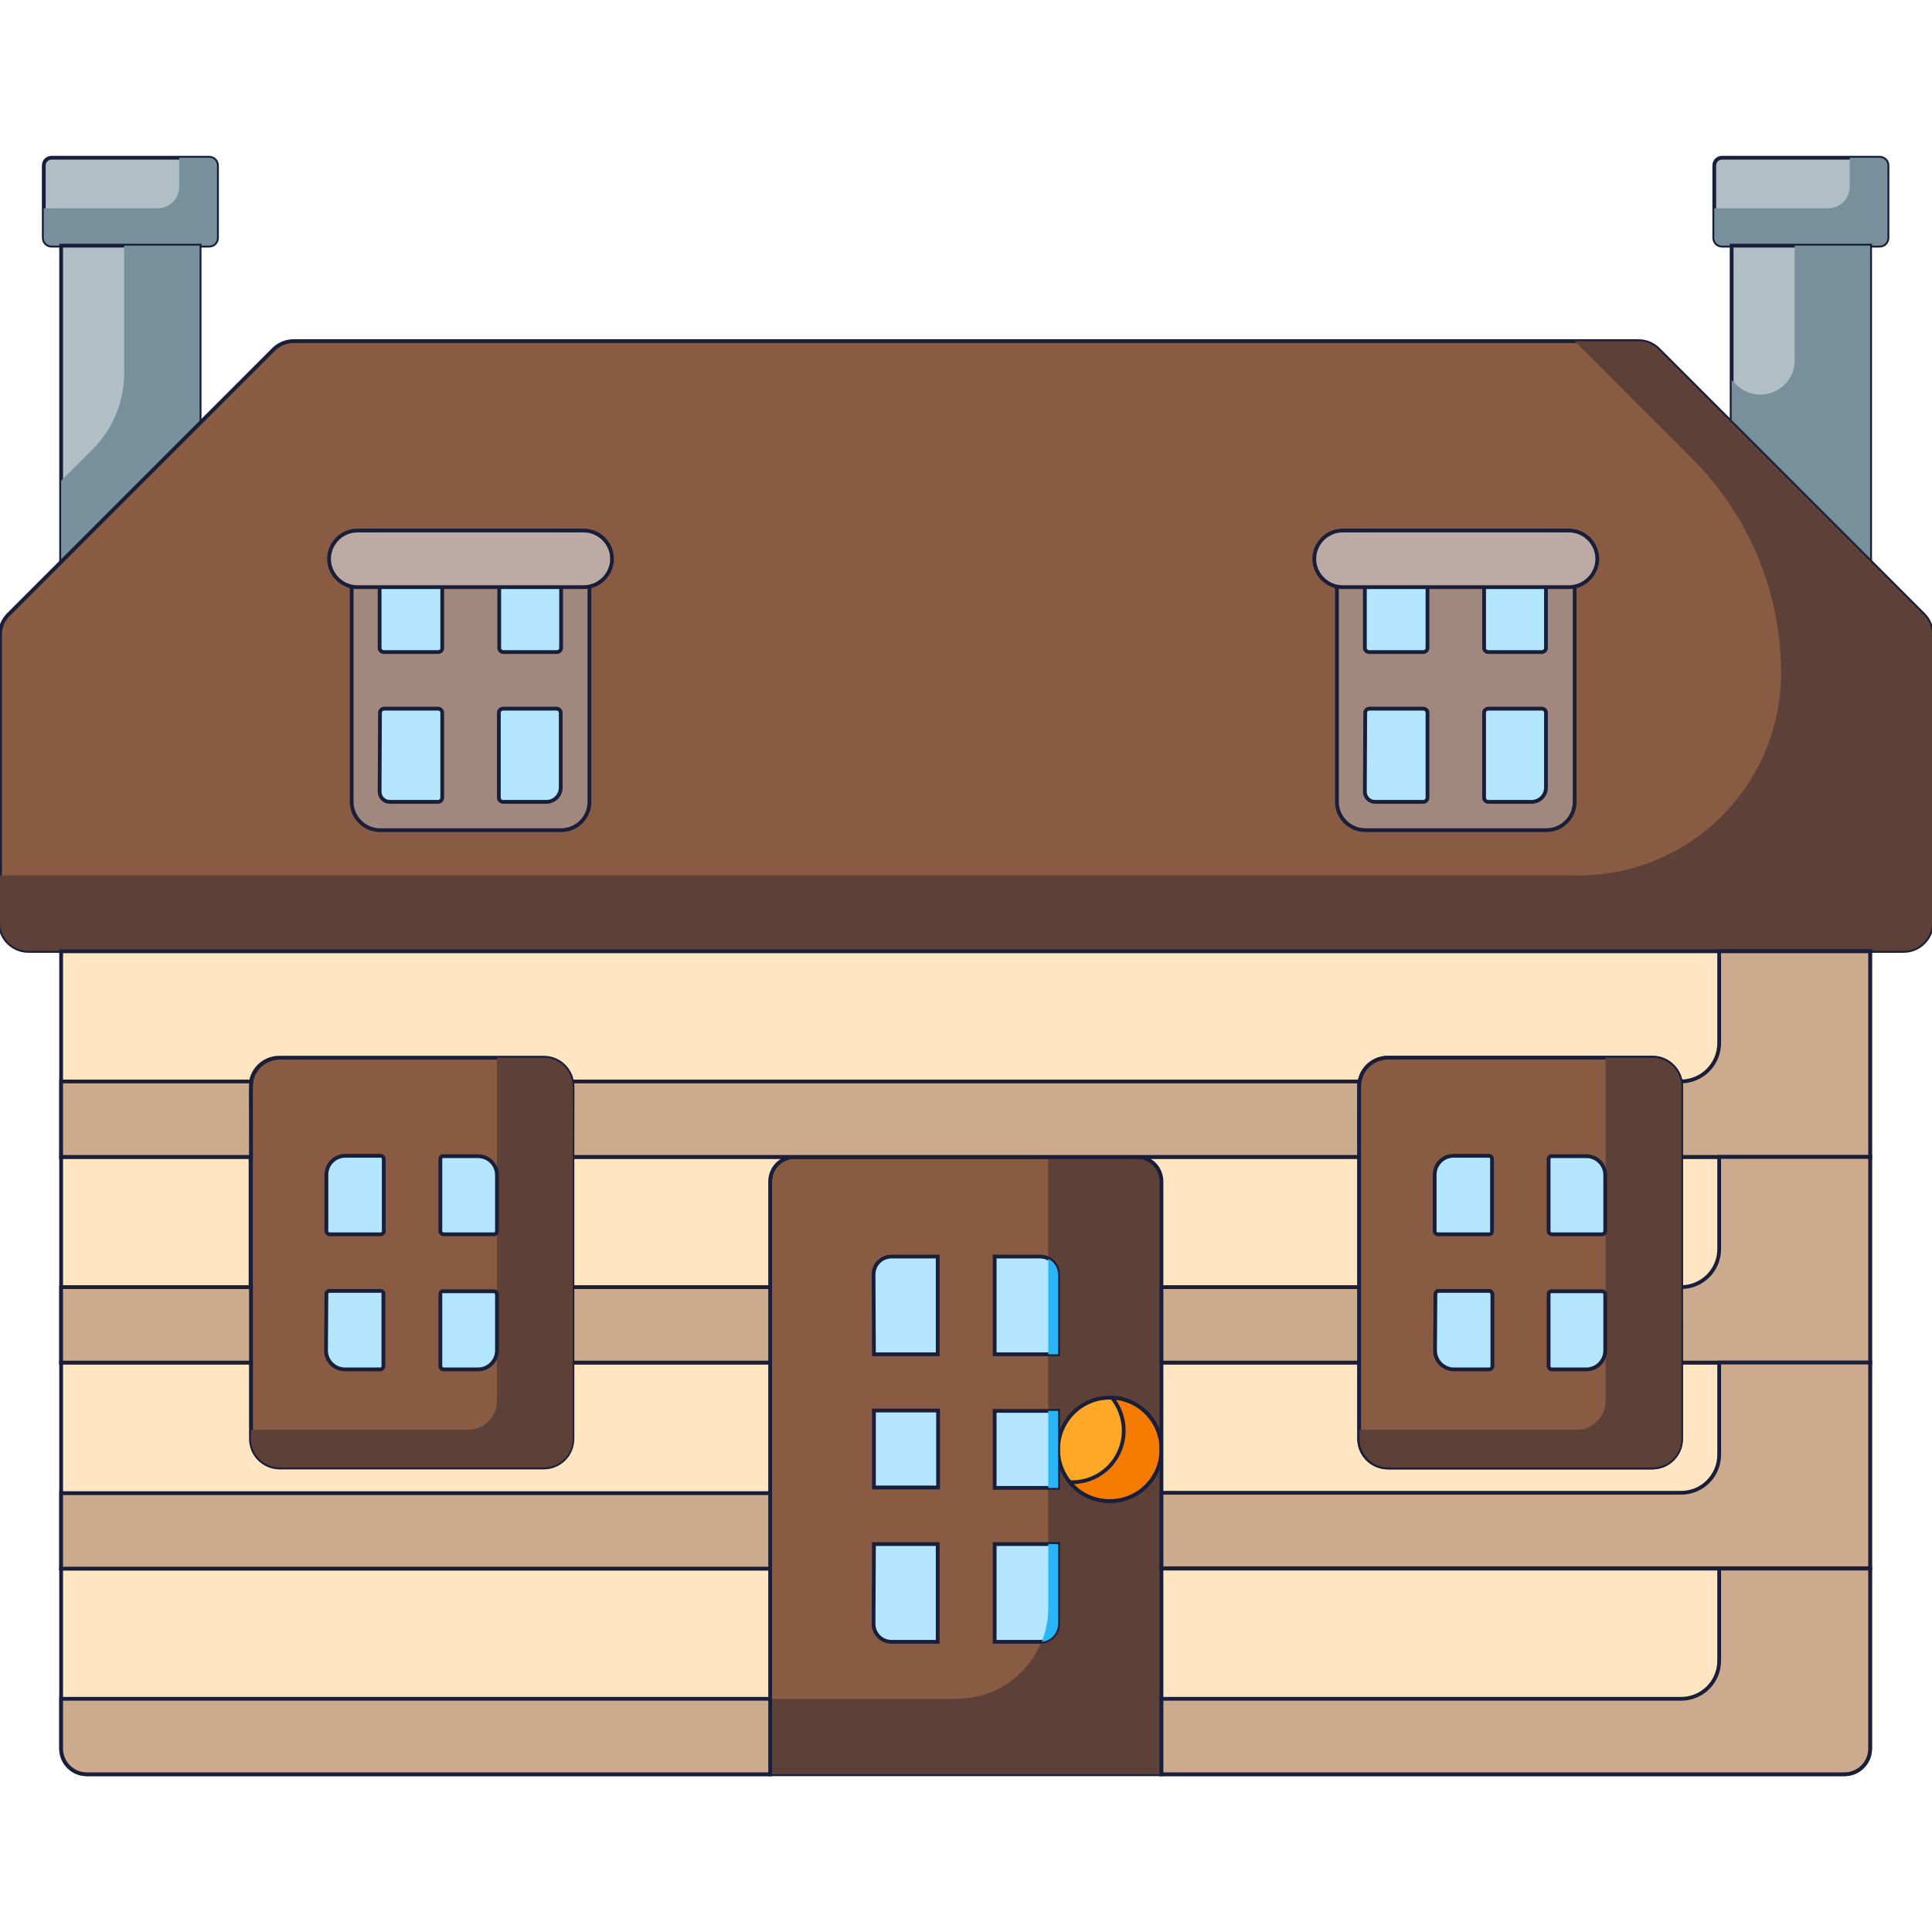 <?xml version="1.0" encoding="utf-8"?>
<!-- Generator: Adobe Illustrator 22.1.0, SVG Export Plug-In . SVG Version: 6.00 Build 0)  -->
<svg version="1.1" id="Capa_1" xmlns="http://www.w3.org/2000/svg" xmlns:xlink="http://www.w3.org/1999/xlink" x="0px" y="0px"
	 viewBox="0 0 512 512" style="enable-background:new 0 0 512 512;" xml:space="preserve">
<style type="text/css">
	.st0{fill:#B0BEC5;stroke:#191F3A;stroke-miterlimit:10;}
	.st1{fill:#78909C;}
	.st2{fill:#895B42;stroke:#191F3A;stroke-miterlimit:10;}
	.st3{fill:#A1887F;stroke:#191F3A;stroke-miterlimit:10;}
	.st4{fill:#B3E5FC;stroke:#191F3A;stroke-miterlimit:10;}
	.st5{fill:#BCAAA4;stroke:#191F3A;stroke-miterlimit:10;}
	.st6{fill:#5D4037;}
	.st7{stroke:#191F3A;stroke-miterlimit:10;}
	.st8{fill:#FFA726;stroke:#191F3A;stroke-miterlimit:10;}
	.st9{fill:#F57C00;stroke:#191F3A;stroke-miterlimit:10;}
	.st10{fill:#FFE5C2;stroke:#191F3A;stroke-miterlimit:10;}
	.st11{fill:#CCAA8D;stroke:#191F3A;stroke-miterlimit:10;}
	.st12{fill:#29B6F6;}
</style>
<g>
	<g>
		<path class="st0" d="M55.4,65.1H13.7c-1.2,0-2.1-0.9-2.1-2.1V43.9c0-1.2,0.9-2.1,2.1-2.1h41.7c1.2,0,2.1,0.9,2.1,2.1V63
			C57.5,64.2,56.6,65.1,55.4,65.1z"/>
	</g>
	<g>
		<path class="st0" d="M498.1,65.1h-41.7c-1.2,0-2.1-0.9-2.1-2.1V43.9c0-1.2,0.9-2.1,2.1-2.1h41.7c1.2,0,2.1,0.9,2.1,2.1V63
			C500.2,64.2,499.3,65.1,498.1,65.1z"/>
	</g>
	<path class="st1" d="M55.4,41.8h-7.9v7.7c0,3.1-2.5,5.7-5.7,5.7H11.6V63c0,1.2,0.9,2.1,2.1,2.1h41.7c1.2,0,2.1-0.9,2.1-2.1V43.9
		C57.5,42.7,56.6,41.8,55.4,41.8z"/>
	<path class="st1" d="M498.1,41.8h-7.9v7.7c0,3.1-2.5,5.7-5.7,5.7h-30.2V63c0,1.2,0.9,2.1,2.1,2.1h41.7c1.2,0,2.1-0.9,2.1-2.1V43.9
		C500.2,42.7,499.3,41.8,498.1,41.8z"/>
	<g>
		<polygon class="st0" points="52.9,65.1 16.2,65.1 16.2,157.4 52.9,120.7 		"/>
	</g>
	<g>
		<polygon class="st0" points="495.6,157.4 495.6,65.1 458.9,65.1 458.9,120.7 		"/>
	</g>
	<g>
		<path class="st1" d="M32.9,65.1V99c0,7.5-3,14.7-8.3,20l-8.4,8.4v30l36.7-36.7V65.1H32.9z"/>
	</g>
	<g>
		<path class="st1" d="M475.6,65.1v30.4c0,8.1-9.8,12.1-15.5,6.4l-1.2-1.2v20l36.7,36.7V65.1H475.6z"/>
	</g>
	<path class="st2" d="M509.8,162.9l-70.3-70.3c-1.4-1.4-3.3-2.2-5.3-2.2H77.8c-2,0-3.9,0.8-5.3,2.2L2.2,162.9
		c-1.4,1.4-2.2,3.3-2.2,5.3v76.3c0,4.1,3.4,7.5,7.5,7.5h497c4.1,0,7.5-3.4,7.5-7.5v-76.3C512,166.3,511.2,164.3,509.8,162.9z"/>
	<g>
		<path class="st3" d="M148.7,220h-48c-4.1,0-7.5-3.4-7.5-7.5v-64.4c0-4.1,3.4-7.5,7.5-7.5h48c4.1,0,7.5,3.4,7.5,7.5v64.4
			C156.2,216.7,152.8,220,148.7,220z"/>
	</g>
	<g>
		<path class="st4" d="M116.1,187.8h-14.3c-0.6,0-1.1,0.5-1.1,1.1l-0.1,20.9c0,1.5,1.2,2.7,2.7,2.7h12.8c0.6,0,1.1-0.5,1.1-1.1
			v-22.5C117.2,188.3,116.7,187.8,116.1,187.8z"/>
		<path class="st4" d="M117.2,171.7v-22.5c0-0.6-0.5-1.1-1.1-1.1c-3.3,0-12.8,0-12.8,0c-1.5,0-2.7,1.2-2.7,2.7v20.9
			c0,0.6,0.5,1.1,1.1,1.1c3,0,11.4,0,14.4,0C116.8,172.8,117.2,172.3,117.2,171.7z"/>
		<path class="st4" d="M146,148.1c0,0-9.4,0-12.6,0c-0.6,0-1.1,0.5-1.1,1.1v22.5c0,0.6,0.5,1.1,1.1,1.1h14.2c0.6,0,1.1-0.5,1.1-1.1
			v-20.9C148.7,149.3,147.5,148.1,146,148.1z"/>
		<path class="st4" d="M133.3,212.5h11.5c2.1,0,3.8-1.7,3.8-3.8v-19.8c0-0.6-0.5-1.1-1.1-1.1h-14.2c-0.6,0-1.1,0.5-1.1,1.1v22.5
			C132.2,212,132.7,212.5,133.3,212.5z"/>
	</g>
	<g>
		<path class="st5" d="M154.7,155.6h-60c-4.1,0-7.5-3.4-7.5-7.5s3.4-7.5,7.5-7.5h60c4.1,0,7.5,3.4,7.5,7.5S158.8,155.6,154.7,155.6z
			"/>
	</g>
	<g>
		<path class="st3" d="M409.8,220h-48c-4.1,0-7.5-3.4-7.5-7.5v-64.4c0-4.1,3.4-7.5,7.5-7.5h48c4.1,0,7.5,3.4,7.5,7.5v64.4
			C417.3,216.7,413.9,220,409.8,220z"/>
	</g>
	<path class="st6" d="M509.8,162.9l-70.3-70.3c-1.4-1.4-3.3-2.2-5.3-2.2h-16.9l31.2,31.2c15,15,23.5,35.4,23.5,56.7l0,0
		c0,29.7-24,53.7-53.7,53.7H0v12.5c0,4.1,3.4,7.5,7.5,7.5h497c4.1,0,7.5-3.4,7.5-7.5v-76.3C512,166.3,511.2,164.3,509.8,162.9z"/>
	<g>
		<path class="st7" d="M294.2,405.3c-11.7,0-21.2-9.5-21.2-21.2s9.5-21.2,21.2-21.2s21.2,9.5,21.2,21.2S305.9,405.3,294.2,405.3z
			 M294.2,377.8c-3.4,0-6.2,2.8-6.2,6.2s2.8,6.2,6.2,6.2s6.2-2.8,6.2-6.2S297.6,377.8,294.2,377.8z"/>
	</g>
	<g>
		<path class="st2" d="M307.8,470.2H204.1V313.1c0-3.6,2.9-6.5,6.5-6.5h90.7c3.6,0,6.5,2.9,6.5,6.5V470.2z"/>
	</g>
	<g>
		<path class="st6" d="M301.3,306.6h-23.5V426c0,13.4-10.9,24.2-24.2,24.2h-49.5v20h103.7V313.1
			C307.8,309.5,304.9,306.6,301.3,306.6z"/>
	</g>
	<g>
		<circle class="st8" cx="294.1" cy="384.1" r="13.7"/>
	</g>
	<path class="st9" d="M294.7,370.4c1.9,2.4,3.1,5.4,3.1,8.7c0,7.6-6.1,13.7-13.7,13.7c-0.2,0-0.4,0-0.6,0c2.5,3.1,6.3,5,10.6,5
		c7.6,0,13.7-6.1,13.7-13.7C307.8,376.7,302,370.7,294.7,370.4z"/>
	<g>
		<path class="st2" d="M144.1,388.9H74.1c-4.2,0-7.6-3.4-7.6-7.6v-93.4c0-4.2,3.4-7.6,7.6-7.6h70.1c4.2,0,7.6,3.4,7.6,7.6v93.4
			C151.7,385.5,148.3,388.9,144.1,388.9z"/>
	</g>
	<g>
		<path class="st10" d="M16.2,252.1v54.5h50.2v-18.7c0-4.2,3.4-7.6,7.6-7.6h70.1c4.2,0,7.6,3.4,7.6,7.6v18.7h208.5v-18.7
			c0-4.2,3.4-7.6,7.6-7.6h70.1c4.2,0,7.6,3.4,7.6,7.6v18.7h50.1v-54.5L16.2,252.1L16.2,252.1z"/>
	</g>
	<g>
		<path class="st10" d="M204.1,415.7v54.5H23c-3.7,0-6.8-3-6.8-6.8v-47.7H204.1z M307.8,415.7v54.5h181c3.7,0,6.8-3,6.8-6.8v-47.7
			H307.8z"/>
	</g>
	<g>
		<path class="st10" d="M66.5,361.1H16.2v-54.5h50.2V361.1z M151.7,361.1h52.4v-48c0-3.6,2.9-6.5,6.5-6.5h-58.9L151.7,361.1
			L151.7,361.1z M445.5,306.6v54.5h50.1v-54.5H445.5z M360.2,361.1v-54.5h-58.9c3.6,0,6.5,2.9,6.5,6.5v48L360.2,361.1L360.2,361.1z"
			/>
	</g>
	<g>
		<path class="st10" d="M495.6,361.1v54.5H307.8v-54.5h52.4v20.2c0,4.2,3.4,7.6,7.6,7.6h70.1c4.2,0,7.6-3.4,7.6-7.6v-20.2H495.6z
			 M151.7,381.3c0,4.2-3.4,7.6-7.6,7.6H74.1c-4.2,0-7.6-3.4-7.6-7.6v-20.2H16.2v54.5h187.9v-54.5h-52.4L151.7,381.3L151.7,381.3z"/>
	</g>
	<g>
		<path class="st11" d="M66.6,286.6c-0.2,1-0.1-0.3-0.1,20H16.2v-20H66.6z M151.6,286.6c0.2,1,0.1-0.3,0.1,20h208.5
			c0-20.3-0.1-19,0.1-20H151.6z M455.6,252.1v24.3c0,5.7-4.6,10.2-10.2,10.2c0.2,1,0.1-0.3,0.1,20h50.1v-54.5L455.6,252.1
			L455.6,252.1z"/>
	</g>
	<g>
		<path class="st11" d="M204.1,470.2H23c-3.7,0-6.8-3-6.8-6.8v-13.2h187.9L204.1,470.2z M455.6,415.7v24.4c0,5.6-4.5,10.1-10.1,10.1
			H307.8v20h181c3.7,0,6.8-3,6.8-6.8v-47.7H455.6z"/>
	</g>
	<g>
		<path class="st11" d="M66.5,341.1v20H16.2v-20H66.5z M151.7,341.1v20h52.4v-20H151.7z M455.6,306.6V331c0,5.6-4.5,10.1-10.1,10.1
			c-0.1,0,0-0.9,0,20h50.1v-54.5H455.6z M307.8,341.1v20h52.4v-20H307.8z"/>
	</g>
	<g>
		<path class="st11" d="M204.1,415.7H16.2v-20h187.9L204.1,415.7z M455.6,361.1v24.4c0,5.6-4.5,10.1-10.1,10.1H307.8v20h187.8v-54.5
			H455.6z"/>
	</g>
	<g>
		<path class="st4" d="M377.2,187.8h-14.3c-0.6,0-1.1,0.5-1.1,1.1l-0.1,20.9c0,1.5,1.2,2.7,2.7,2.7h12.8c0.6,0,1.1-0.5,1.1-1.1
			v-22.5C378.3,188.3,377.8,187.8,377.2,187.8z"/>
		<path class="st4" d="M378.3,171.7v-22.5c0-0.6-0.5-1.1-1.1-1.1c-3.3,0-12.8,0-12.8,0c-1.5,0-2.7,1.2-2.7,2.7v20.9
			c0,0.6,0.5,1.1,1.1,1.1c3,0,11.4,0,14.4,0C377.8,172.8,378.3,172.3,378.3,171.7z"/>
		<path class="st4" d="M407,148.1c0,0-9.4,0-12.6,0c-0.6,0-1.1,0.5-1.1,1.1v22.5c0,0.6,0.5,1.1,1.1,1.1h14.2c0.6,0,1.1-0.5,1.1-1.1
			v-20.9C409.8,149.3,408.5,148.1,407,148.1z"/>
		<path class="st4" d="M394.4,212.5h11.5c2.1,0,3.8-1.7,3.8-3.8v-19.8c0-0.6-0.5-1.1-1.1-1.1h-14.2c-0.6,0-1.1,0.5-1.1,1.1v22.5
			C393.3,212,393.8,212.5,394.4,212.5z"/>
	</g>
	<g>
		<path class="st5" d="M415.8,155.6h-60c-4.1,0-7.5-3.4-7.5-7.5s3.4-7.5,7.5-7.5h60c4.1,0,7.5,3.4,7.5,7.5S419.9,155.6,415.8,155.6z
			"/>
	</g>
	<path class="st4" d="M263.6,333h12c2.7,0,4.8,2.1,4.8,4.8v21.1h-16.8V333z M280.4,373.9h-16.8v20.4h16.8V373.9z M231.6,358.9h16.9
		V333h-12.2c-2.7,0-4.8,2.1-4.8,4.8L231.6,358.9C231.6,358.9,231.6,358.9,231.6,358.9z M231.6,409.2
		C231.6,409.2,231.6,409.2,231.6,409.2l-0.1,21.1c0,2.7,2.1,4.8,4.8,4.8h12.2v-25.9H231.6z M248.6,394.2v-20.4h-16.9
		c0,0-0.1,0-0.1,0v20.4c0,0,0.1,0,0.1,0H248.6z M263.6,409.2v25.9h12c2.7,0,4.8-2.1,4.8-4.8v-21.1H263.6z"/>
	<g>
		<path class="st12" d="M277.8,358.9h2.6v-21.1c0-1.8-1-3.4-2.6-4.2V358.9z"/>
		<path class="st12" d="M276.1,435.1c2.4-0.2,4.3-2.3,4.3-4.8v-21.1h-2.6V426C277.8,429.2,277.2,432.2,276.1,435.1z"/>
		<rect x="277.8" y="373.9" class="st12" width="2.6" height="20.4"/>
	</g>
	<g>
		<path class="st2" d="M437.9,388.9h-70.1c-4.2,0-7.6-3.4-7.6-7.6v-93.4c0-4.2,3.4-7.6,7.6-7.6h70.1c4.2,0,7.6,3.4,7.6,7.6v93.4
			C445.5,385.5,442.1,388.9,437.9,388.9z"/>
	</g>
	<path class="st6" d="M144.1,280.3h-12.4v91c0,4.2-3.4,7.6-7.6,7.6H66.5v2.4c0,4.2,3.4,7.6,7.6,7.6h70.1c4.2,0,7.6-3.4,7.6-7.6
		v-93.4C151.7,283.7,148.3,280.3,144.1,280.3z"/>
	<path class="st6" d="M437.9,280.3h-12.4v91c0,4.2-3.4,7.6-7.6,7.6h-57.6v2.4c0,4.2,3.4,7.6,7.6,7.6h70.1c4.2,0,7.6-3.4,7.6-7.6
		v-93.4C445.5,283.7,442.1,280.3,437.9,280.3z"/>
	<g>
		<path class="st4" d="M116.7,342.9v19.2c0,0.4,0.4,0.8,0.8,0.8h9.2c2.8,0,5-2.3,5-5v-14.9c0-0.4-0.4-0.8-0.8-0.8h-13.4
			C117,342.1,116.7,342.5,116.7,342.9z"/>
		<path class="st4" d="M116.7,307.1v19.2c0,0.4,0.4,0.8,0.8,0.8h13.4c0.4,0,0.8-0.4,0.8-0.8v-14.9c0-2.8-2.3-5-5-5c0,0-6.8,0-9.2,0
			C117,306.3,116.7,306.7,116.7,307.1z"/>
		<path class="st4" d="M101.7,326.3v-19.2c0-0.4-0.4-0.8-0.8-0.8c-2.4,0-9.4,0-9.4,0c-2.8,0-5,2.3-5,5v15c0,0.4,0.4,0.8,0.8,0.8
			c2.6,0,11,0,13.6,0C101.3,327.1,101.7,326.8,101.7,326.3z"/>
		<path class="st4" d="M100.9,342.1H87.3c-0.4,0-0.8,0.4-0.8,0.8l-0.1,15c0,2.8,2.3,5,5,5h9.4c0.4,0,0.8-0.4,0.8-0.8v-19.2
			C101.7,342.5,101.3,342.1,100.9,342.1z"/>
	</g>
	<g>
		<path class="st4" d="M410.4,342.9v19.2c0,0.4,0.4,0.8,0.8,0.8h9.2c2.8,0,5-2.3,5-5v-14.9c0-0.4-0.4-0.8-0.8-0.8h-13.4
			C410.8,342.1,410.4,342.5,410.4,342.9z"/>
		<path class="st4" d="M410.4,307.1v19.2c0,0.4,0.4,0.8,0.8,0.8h13.4c0.4,0,0.8-0.4,0.8-0.8v-14.9c0-2.8-2.3-5-5-5c0,0-6.8,0-9.2,0
			C410.8,306.3,410.4,306.7,410.4,307.1z"/>
		<path class="st4" d="M395.4,326.3v-19.2c0-0.4-0.4-0.8-0.8-0.8c-2.4,0-9.4,0-9.4,0c-2.8,0-5,2.3-5,5v15c0,0.4,0.4,0.8,0.8,0.8
			c2.6,0,11,0,13.6,0C395.1,327.1,395.4,326.8,395.4,326.3z"/>
		<path class="st4" d="M394.7,342.1h-13.5c-0.4,0-0.8,0.4-0.8,0.8l-0.1,15c0,2.8,2.3,5,5,5h9.4c0.4,0,0.8-0.4,0.8-0.8v-19.2
			C395.4,342.5,395.1,342.1,394.7,342.1z"/>
	</g>
</g>
</svg>

